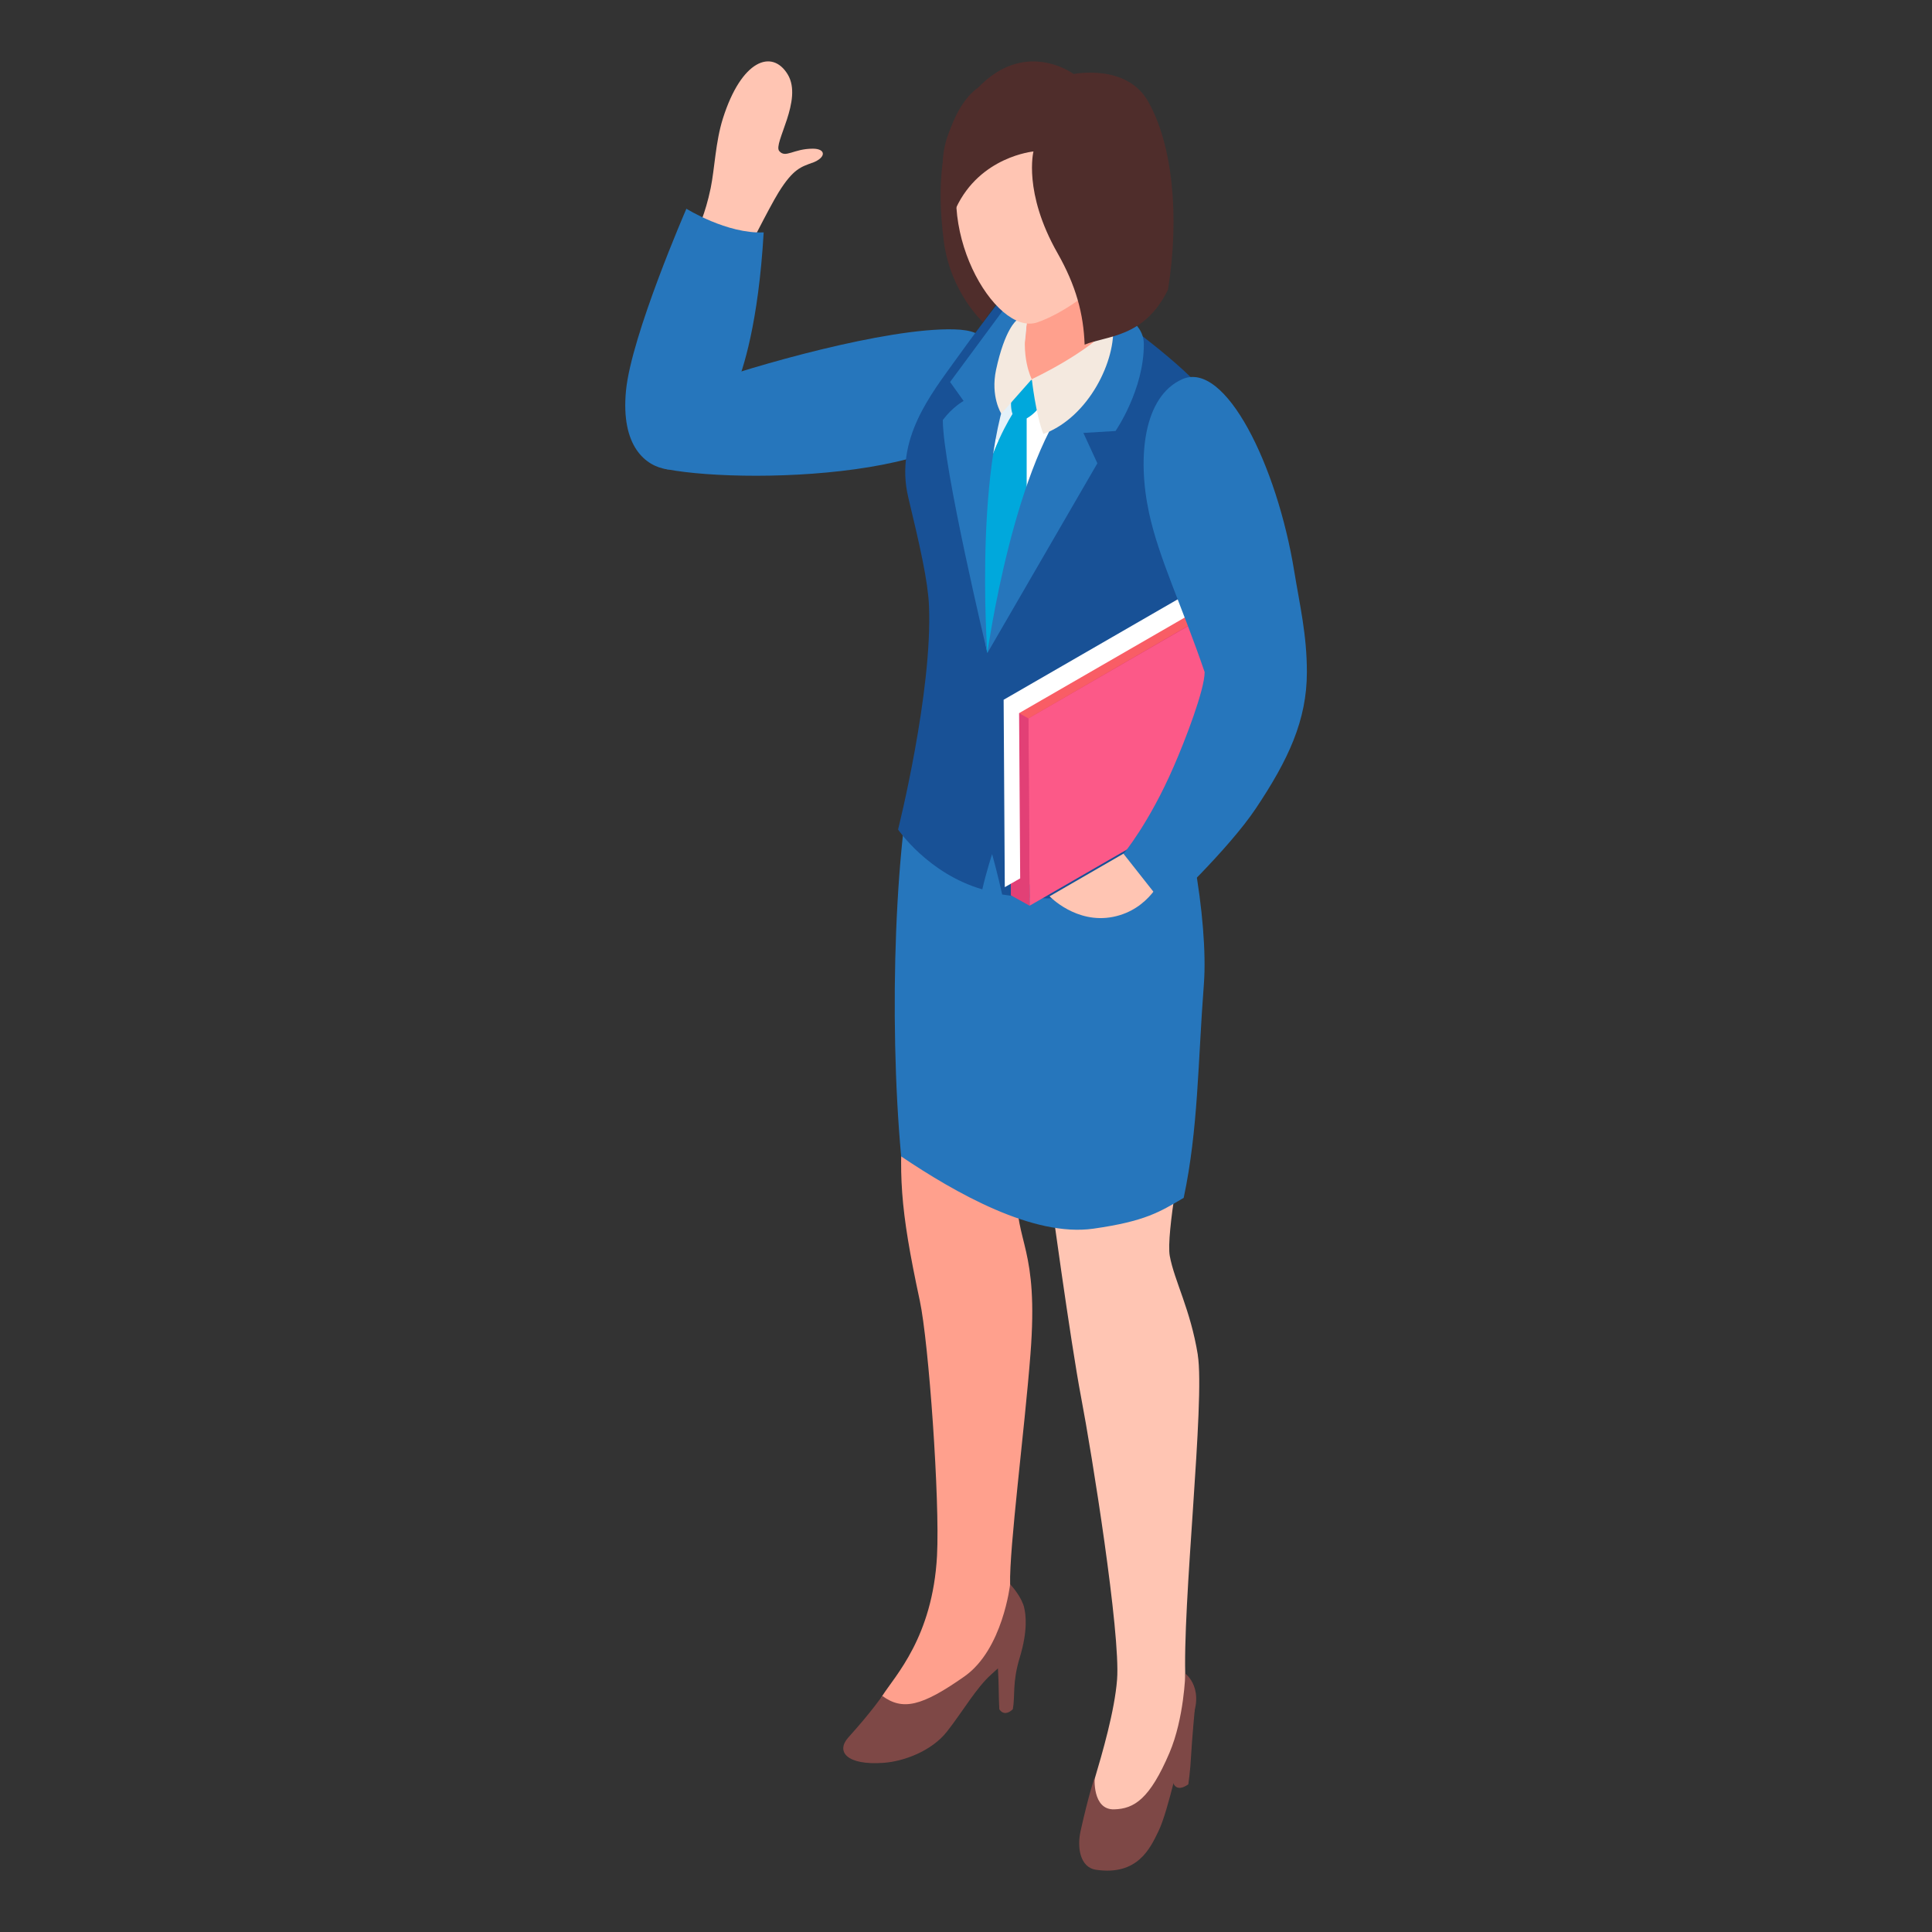 <?xml version="1.0" encoding="UTF-8"?>
<svg id="Layer_1" data-name="Layer 1" xmlns="http://www.w3.org/2000/svg" viewBox="0 0 250 250">
  <rect x="0" y="0" width="250" height="250" fill="#333333" stroke="none"/>
  <g>
    <path d="m135.58,127.65c1.1-2.94-18.01-5.17-18.01-5.17,0,0-.04,14.26-.56,20.26-.78,9.06-.6,13.4,2.01,25.56,1.16,5.4,2.61,25.82,2.23,33.02-.57,10.54-5.43,15.52-7.08,18.12-1.65,2.6,4.63,5.07,8.6,1.27,3.97-3.8,4.38-4.54,6.62-5.73,2.24-1.19,1.49-4.03,1.32-9.98-.13-4.6,1.87-19.93,2.63-29.76,1.09-13.95-1.98-14.25-1.76-21.3.4-13.27,3.28-24.37,4-26.29Z" style="fill: #ffa08d;"/>
    <path d="m132.52,207.97c-.07-.24-.12-.37-.12-.37h0c-.52-1.39-1.69-2.6-1.69-2.6,0,0-.94,8.43-5.9,11.92-5.53,3.89-8.01,4.46-10.64,2.53,0,0-1.33,1.97-4.39,5.37-1.64,1.81-.26,3.64,4.56,3.29,2.55-.18,6.2-1.49,8.21-4.06,2.12-2.71,3.76-5.63,5.74-7.4.31-.27.57-.52.84-.76h0c.14,2.24.08,3.66.18,5.28.47.74,1.19.56,1.75,0,.32-1.78-.1-3.42.9-6.7,1.06-3.49.78-5.57.57-6.41,0-.02-.01-.05-.02-.08Z" style="fill: #7e4846;"/>
  </g>
  <path d="m155,175.33c-.97-5.94-3.02-9.53-3.63-12.8-.52-2.8,1.8-14.83,1.8-14.83l-17.36,5.97s2.71,19.95,4.09,27.17c1.38,7.22,5.11,30.51,4.65,36.48-.31,4.07-1.92,9.57-2.93,12.97-1,3.4.35,5.88,2.64,6.58,4.14,1.27,9.45-12.83,9.14-19.34-.46-9.74,2.56-36.27,1.59-42.22Z" style="fill: #ffc5b3;"/>
  <path d="m153.77,230.89s.26-1.75.36-3.76c.11-2.02.48-6.04.48-6.04,0,0-2.61,3.49-2.9,9.3.42,1.81,2.05.5,2.05.5Z" style="fill: #7e4846;"/>
  <path d="m153.38,216.57s-.15,5.77-2.05,10.24c-2.55,5.97-4.55,7.25-7.16,7.32-2.87.08-2.52-4.16-2.52-4.16,0,0-.79,2.29-1.83,7-.45,2.04-.1,4.67,2.01,4.98,5.38.78,7-2.78,8.07-4.98,1.35-2.79,2.77-10.2,4.05-13.95,2.17-4.44-.56-6.45-.56-6.45Z" style="fill: #7e4846;"/>
  <path d="m140.48,96.56c-6.73-.11-14.26,1.7-20.63-.91-.37-.15-.64.06-.74.35-.11,0-.22.04-.26.19-3.06,11.43-3.89,35.41-2.24,53.45,7.01,4.72,17.09,10.46,24.87,9.35,6.77-.96,8.65-2.2,11.69-3.99,1.89-8.91,1.83-17.48,2.61-27.64.63-8.2-2.15-24.06-5.13-28-.02-.03-6.51-2.75-10.17-2.81Z" style="fill: #2676bc;"/>
  <path d="m128.55,49.19c-.89-4.47-.27-6.44-5.1-6.57-8.75-.23-26.15,4.77-32.78,7.18-10.23,3.72-7.04,10.43-4.34,10.93,10.92,2.06,44.75,1.02,42.23-11.55Z" style="fill: #2676bc;"/>
  <path d="m156.96,52.58c-.94-3.75-9.85-7.81-9.85-7.81l-12.46-6.83s-.9-.23-2.2-.46c-1.95,2.16-5.79,7.91-7.87,10.29-2.01,2.3-7.92,10.26-6.11,17.77,1.54,6.42,2.35,14.85,2.18,18.02-.12,2.34-.98,9.29-1.8,12.64,4.25,10.21,26.44,7.22,33.04,4.51-.86-5.06-3.04-18.78-2.8-23.57,0,0,10.98-12.15,7.87-24.55Z" style="fill: #fff;"/>
  <path d="m124.37,53.43c2.43,1.6,7.2,5.58,7.2,5.58l3.15-16.35-3.32-1.72s-5.71,8.6-7.03,12.5Z" style="fill: #e4f1f9;"/>
  <path d="m132.99,37.6s.08,6.46-1.06,9.91c-.26.41-.52,1.07-.75,1.89,2.33.17,4.37.44,6.77-1.13,2.25-1.47,3.7-3.46,5.32-5.36.11-.34.24-.66.33-1.03-.33-2.72-.36-7.61,1.06-13.69-4.08-1.83-11.66,9.41-11.66,9.41Z" style="fill: #ffa08d;"/>
  <path d="m156.7,51.89c-2.06-3.59-11.56-10.41-11.56-10.41h-2.93s-4.01,17.89-4.32,18.26c-.02,0-10.11,12.42-10.13,12.42.05-.72-2.25-14.65,0-20.78.71-1.93,5.97-14.63,5.97-14.63,0,0-.9-.22-2.2-.46-1.95,2.16-6.04,7.72-7.88,10.29-3.13,4.38-7.92,10.26-6.12,17.78,1.54,6.42,2.54,10.83,2.68,14,.48,11.14-4,28.98-4,28.98,0,0,3.88,5.71,10.9,7.74.54-2.34,1.27-4.56,1.27-4.56,0,0,.78,2.82,1.3,5.23,12.93,2.02,23.88-2.36,26.62-7.01,0,0-5.16-18.24-3.45-29.62,2.16-14.39,4.15-26.69,3.84-27.23Z" style="fill: #185196;"/>
  <path d="m127.13,62.77c-.16.55-.77,15.63.63,21.72,1.47-3.79,3.78-13.1,5.09-16.96v-13.72l-1.48-.77s-2.38,3.25-4.25,9.73Z" style="fill: #00a8dc;"/>
  <path d="m129.76,40.2c-2.36,3.18-6.82,9.23-6.82,9.23l1.75,2.45s-1.43.78-2.69,2.47c0,6.04,5.76,30.13,5.76,30.13,0,0-2.01-27.42,4.52-37.97.57-9.39-1.42-6.45-2.52-6.32Z" style="fill: #2676bc;"/>
  <path d="m131.2,49.4s-.54,2.1-.33,3.55c.21,1.45,1.15,1.93,2.61.77,1.46-1.16,2.08-2.86,2.08-2.86,0,0-1.65-2.74-4.36-1.47Z" style="fill: #00a8dc;"/>
  <path d="m132.95,41.47c.39-1.79-1.42,0-1.42,0,0,0-1.5,1.08-2.64,6.38-.74,3.48.68,5.68.68,5.68l3.94-4.46s-1.56-2.99-.57-7.59Z" style="fill: #f4e9df;"/>
  <path d="m144.18,40.2s.4,4.33-4.88,10.23c-8.11,9.05-11.53,34.07-11.53,34.07l14.23-24.55-1.81-3.93,4.16-.25s3.69-5.33,3.66-11.26c-.01-3.07-3.84-4.3-3.84-4.3Z" style="fill: #2676bc;"/>
  <path d="m133.52,49.07s.48,4.47,1.49,7.09c5.91-2.17,9.47-9.63,9-14.19-3.27,3.76-10.49,7.09-10.49,7.09Z" style="fill: #f4e9df;"/>
  <path d="m122.13,31.24c.87,6.63,5.08,10.46,5.08,10.46,0,0,3.65-5.58,6.96-8.69s-7.6-21.66-7.6-21.66c0,0-6.54,3.81-4.44,19.89Z" style="fill: #4f2d2b;"/>
  <path d="m125.18,18.63c-4.88,10.42,3.56,24.88,9,23.1,3.04-1,9.62-4.95,11.91-10.47,2.57-6.21.53-14.13-2.5-16.94-3.89-3.62-13.76-5.63-18.41,4.31Z" style="fill: #ffc5b3;"/>
  <path d="m138.92,9.57s-8.34-6.21-15.21,5.68c-3.1,5.36-1.28,9.66,0,11.66,3.11-6.67,10.02-7.31,10.02-7.31,0,0-1.35,5.3,3.1,13.13,2.41,4.24,3.38,7.88,3.52,11.87,2.83-1.18,7.7-.83,10.79-7.12,1.52-9.48.6-18.77-2.57-24.35-2.8-4.95-9.66-3.55-9.66-3.55Z" style="fill: #4f2d2b;"/>
  <g>
    <polygon points="130.67 91.61 130.82 115.86 159.03 99.58 158.87 75.33 130.67 91.61" style="fill: #e24076;"/>
    <polygon points="133.08 92.96 133.23 117.2 161.44 100.92 161.28 76.67 133.08 92.96" style="fill: #fc5988;"/>
    <polygon points="130.67 91.61 130.82 115.86 133.23 117.2 133.08 92.96 130.67 91.61" style="fill: #e24076;"/>
    <polygon points="130.67 91.61 133.08 92.96 161.44 76.51 158.87 75.33 130.67 91.61" style="fill: #f95d65;"/>
    <polygon points="158.08 74.27 129.87 90.55 130.02 114.8 132.01 113.66 131.87 92.28 158.1 77.14 158.08 74.27" style="fill: #fff;"/>
  </g>
  <path d="m135.82,115.98s3.44,3.62,8.22,2.66c4.79-.96,6.42-5.28,6.42-5.28l-2.45-4.42-12.19,7.04Z" style="fill: #ffc5b3;"/>
  <path d="m152.98,49.07c-4.96,2.2-5.87,10-4.29,17.32,1.27,5.88,4.28,12.04,7.19,20.58,0,2.29-2.52,8.83-4.02,12.26-3.18,7.32-6.48,11.25-6.48,11.25l5.53,7.01s8.03-7.54,11.59-12.87c4.2-6.28,6.61-11.41,6.61-17.65,0-4.86-.92-8.65-1.64-13.07-2.23-13.7-8.93-27.29-14.49-24.83Z" style="fill: #2676bc;"/>
  <path d="m105.12,21.07c1.84-.7,1.76-1.83.06-1.83-2.52,0-3.53,1.28-4.35.3-.82-.97,3.11-6.59,1.1-9.91-2.01-3.32-5.99-1.9-8.39,5.71-.96,3.04-1.06,6.49-1.58,9.01-.71,3.43-1.74,5.45-1.74,5.45l6.08,3.52s3.17-6.36,4.45-8.43c1.93-3.11,2.97-3.3,4.36-3.83Z" style="fill: #ffc5b3;"/>
  <path d="m98.81,30.07c-4.74.22-9.99-3.06-9.99-3.06,0,0-7.14,16.4-7.82,23.57-.68,7.17,2.53,9.75,5.33,10.15,2.79.4,7.9-8.1,8.86-10.53.96-2.43,2.94-8.29,3.63-20.14Z" style="fill: #2676bc;"/>
</svg>